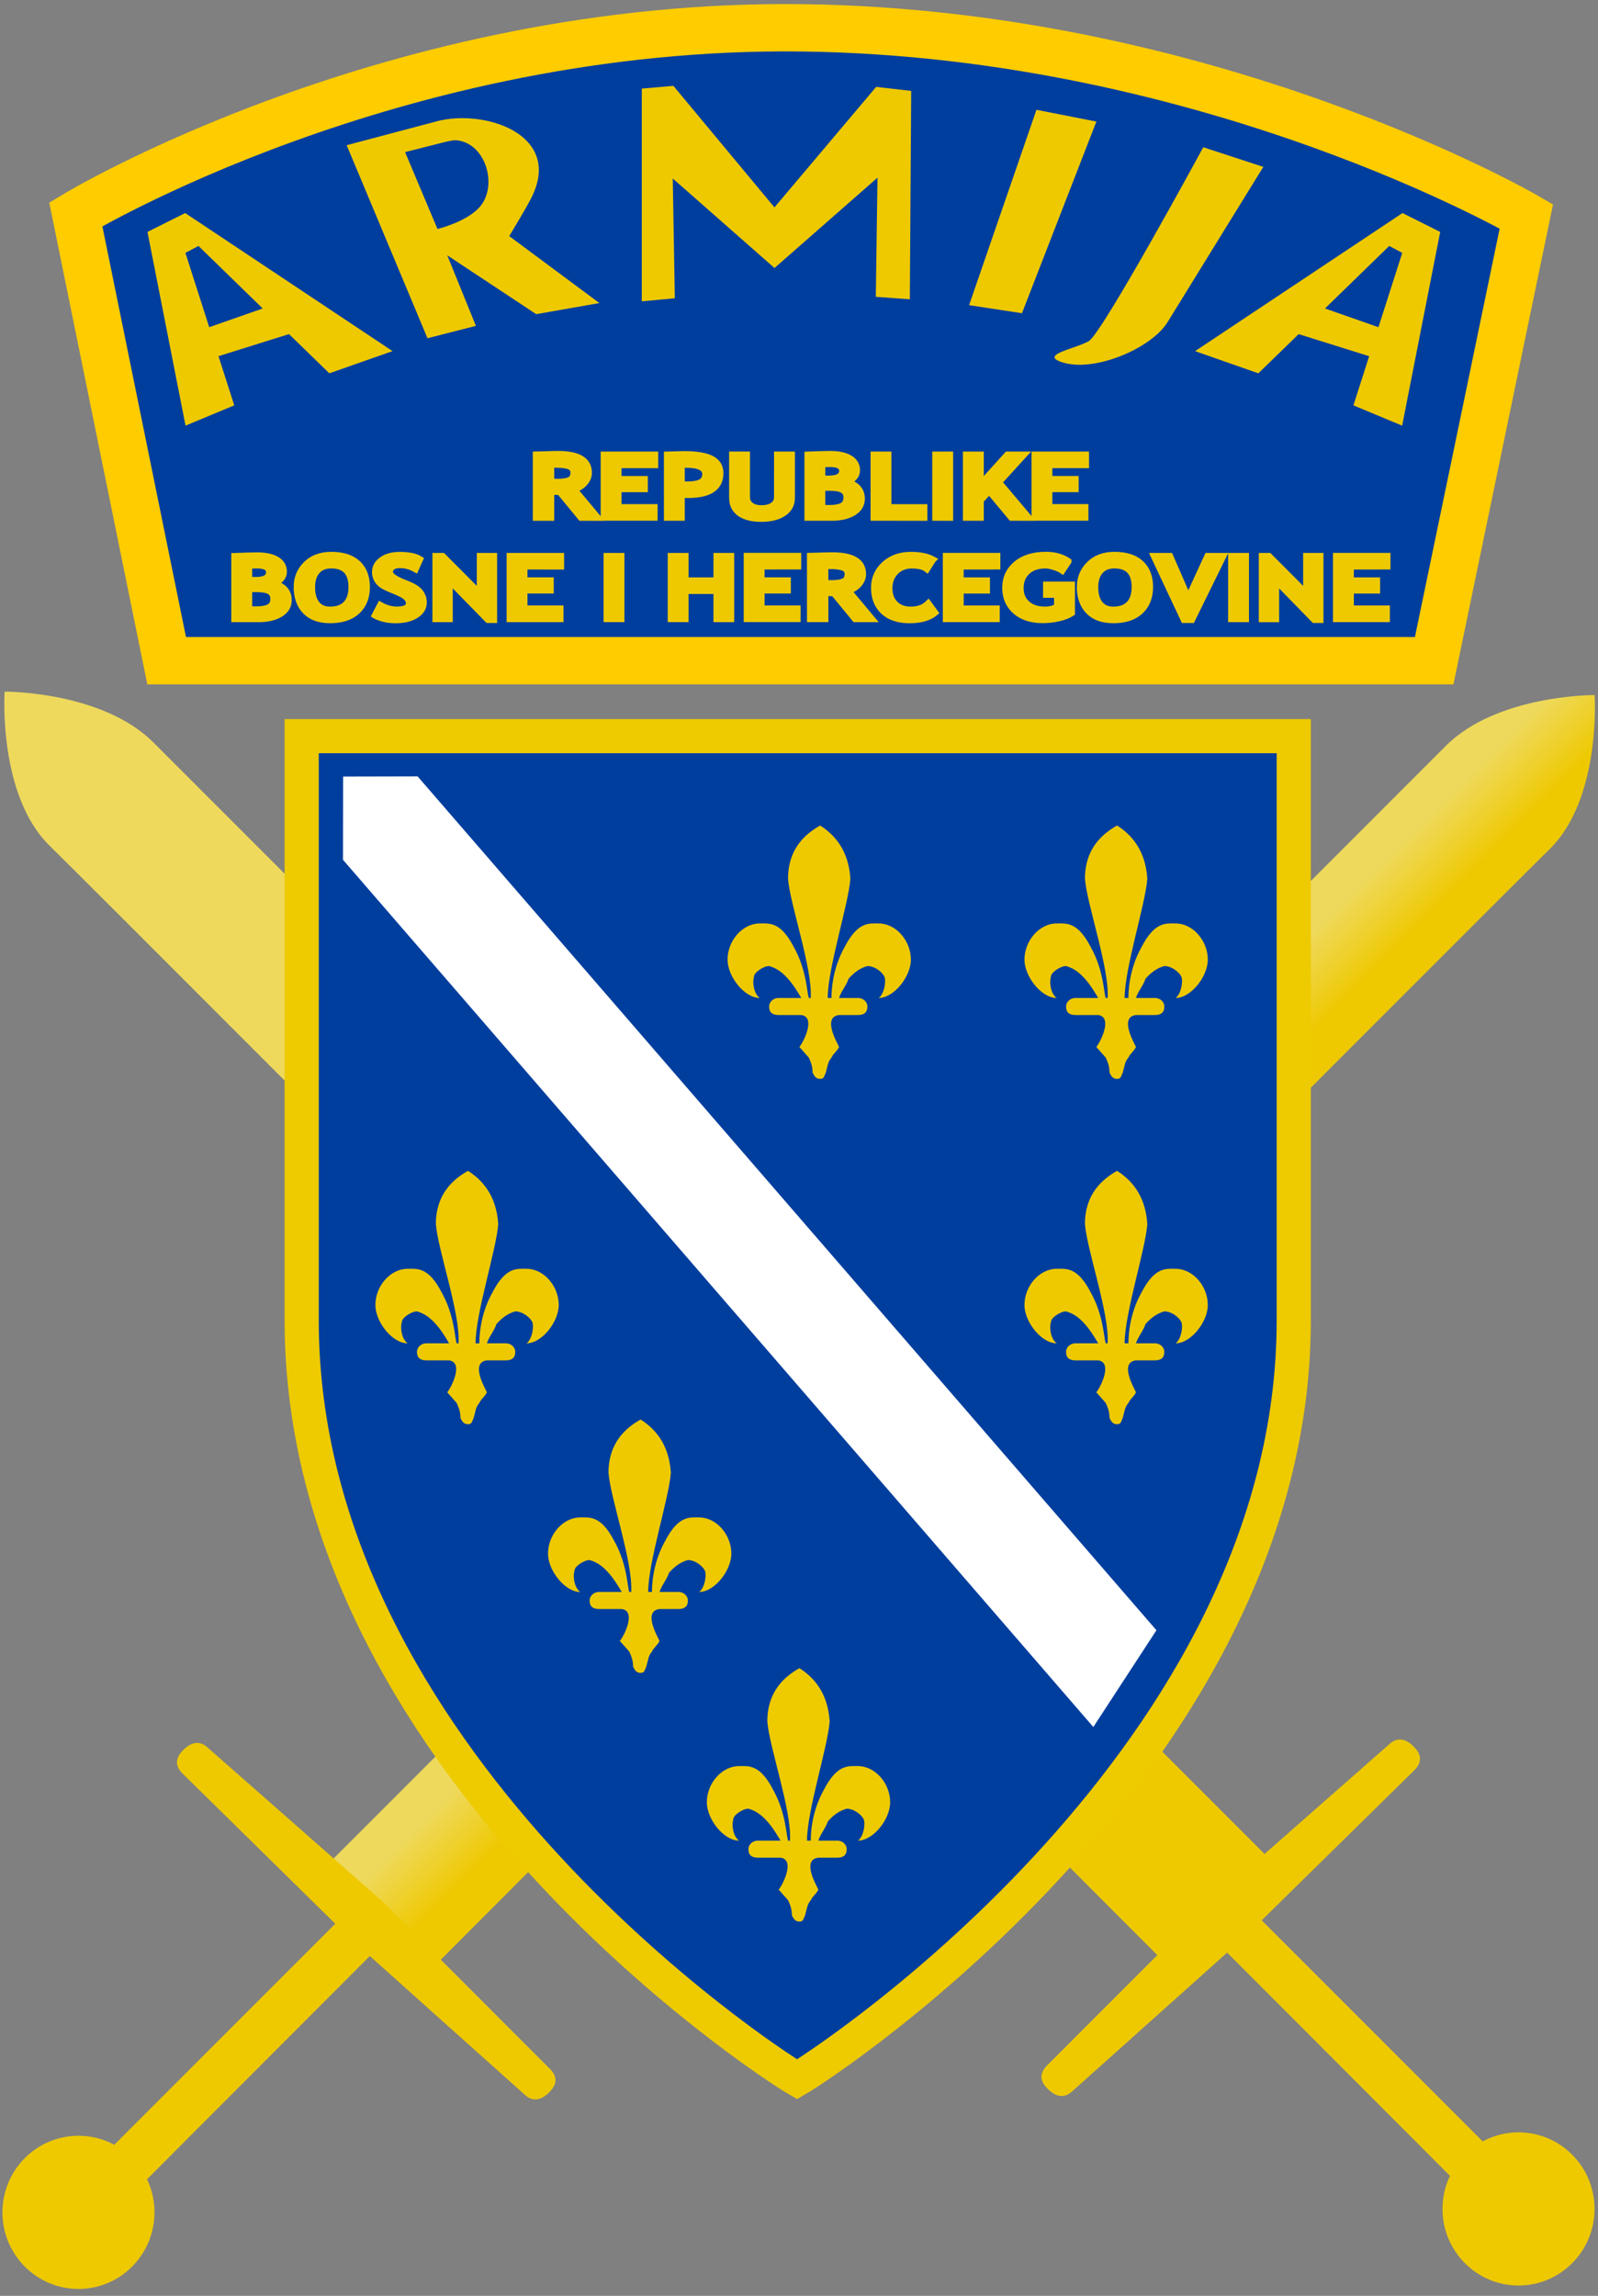 <?xml version="1.0" encoding="UTF-8" standalone="no"?>
<!-- Creator: CorelDRAW -->

<svg
   xmlns:dc="http://purl.org/dc/elements/1.1/"
   xmlns:cc="http://creativecommons.org/ns#"
   xmlns:rdf="http://www.w3.org/1999/02/22-rdf-syntax-ns#"
   xmlns:svg="http://www.w3.org/2000/svg"
   xmlns="http://www.w3.org/2000/svg"
   xmlns:xlink="http://www.w3.org/1999/xlink"
   xmlns:sodipodi="http://sodipodi.sourceforge.net/DTD/sodipodi-0.dtd"
   xmlns:inkscape="http://www.inkscape.org/namespaces/inkscape"
   xml:space="preserve"
   width="177.943"
   height="255.582"
   style="fill-rule:evenodd"
   viewBox="0 0 47.081 67.623"
   id="svg2"
   version="1.1"
   inkscape:version="0.92.3 (2405546, 2018-03-11)"
   sodipodi:docname="Logo_of_the_Army_of_the_Republic_of_Bosnia_and_Herzegovina.svg"><rect x="0" y="0" width="47.081" height="67.623" fill="#808080" stroke="none"/><sodipodi:namedview
   pagecolor="#ffffff"
   bordercolor="#666666"
   borderopacity="1"
   objecttolerance="10"
   gridtolerance="10"
   guidetolerance="10"
   inkscape:pageopacity="0"
   inkscape:pageshadow="2"
   inkscape:window-width="1920"
   inkscape:window-height="1018"
   id="namedview72"
   showgrid="false"
   inkscape:zoom="2.8284271"
   inkscape:cx="1.4981791"
   inkscape:cy="141.65884"
   inkscape:window-x="-8"
   inkscape:window-y="-8"
   inkscape:window-maximized="1"
   inkscape:current-layer="svg2"
   fit-margin-top="0"
   fit-margin-left="0"
   fit-margin-right="0"
   fit-margin-bottom="0"
   showguides="true"
   inkscape:guide-bbox="true"
   inkscape:lockguides="true" />
 <defs
   id="defs4">
  <style
   type="text/css"
   id="style6">
   
    .str1 {stroke:#EEC900;stroke-width:0.2}
    .str2 {stroke:#EECA00;stroke-width:1}
    .str0 {stroke:#FFCC00;stroke-width:1.4}
    .fil5 {fill:white}
    .fil3 {fill:#0064A5}
    .fil0 {fill:#EEC900}
    .fil4 {fill:#EEC900;fill-rule:nonzero}
    .fil1 {fill:url(#id0)}
    .fil2 {fill:url(#id1)}
   
  </style>
  <linearGradient
   id="id0"
   gradientUnits="userSpaceOnUse"
   x1="24.276"
   y1="45.697"
   x2="22.777"
   y2="44.198">
   <stop
   offset="0"
   style="stop-color:#eec900"
   id="stop9" />
   <stop
   offset="0.478"
   style="stop-color:#eed12e"
   id="stop11" />
   <stop
   offset="1"
   style="stop-color:#eed95c"
   id="stop13" />
  </linearGradient>
  <linearGradient
   id="id1"
   gradientUnits="userSpaceOnUse"
   xlink:href="#id0"
   x1="34.222"
   y1="45.697"
   x2="32.724"
   y2="44.198">
  </linearGradient>
 <clipPath
   clipPathUnits="userSpaceOnUse"
   id="clipPath3053"><rect
     style="fill:#666666"
     id="rect3055"
     width="49.138"
     height="69.872"
     x="3.955"
     y="4.975" /></clipPath><linearGradient
   inkscape:collect="always"
   xlink:href="#id0"
   id="linearGradient3023"
   gradientUnits="userSpaceOnUse"
   x1="24.276"
   y1="45.697"
   x2="22.777"
   y2="44.198" /><linearGradient
   id="id0-186"
   gradientUnits="userSpaceOnUse"
   x1="24.276"
   y1="45.697"
   x2="22.777"
   y2="44.198">
   <stop
   offset="0"
   style="stop-color:#eec900"
   id="stop3902" />
   <stop
   offset="0.478"
   style="stop-color:#eed12e"
   id="stop3904" />
   <stop
   offset="1"
   style="stop-color:#eed95c"
   id="stop3906" />
  </linearGradient>
  <linearGradient
   id="id1-190"
   gradientUnits="userSpaceOnUse"
   xlink:href="#id0-643"
   x1="34.222"
   y1="45.697"
   x2="32.724"
   y2="44.198"
   gradientTransform="matrix(3.78,0,0,3.78,-18.745,-22.074)">
  </linearGradient>
 <linearGradient
   id="id0-643"
   gradientUnits="userSpaceOnUse"
   x1="24.276"
   y1="45.697"
   x2="22.777"
   y2="44.198">
   <stop
   offset="0"
   style="stop-color:#eec900"
   id="stop3910" />
   <stop
   offset="0.478"
   style="stop-color:#eed12e"
   id="stop3912" />
   <stop
   offset="1"
   style="stop-color:#eed95c"
   id="stop3914" />
  </linearGradient>
  <style
   id="style1985"
   type="text/css" /><linearGradient
   gradientUnits="userSpaceOnUse"
   xlink:href="#id0"
   id="id1-4"
   y2="44.198"
   x2="32.724"
   y1="45.697"
   x1="34.222">
  </linearGradient></defs>
 <g
   id="Layer_x0020_1"
   clip-path="url(#clipPath3053)"
   transform="matrix(0.996,0,0,0.996,-4.753,-5.691)">
  
  
  
  
  
  <g
   id="_37240080"
   transform="matrix(0.999,0,0,0.999,-0.111,0.013)">
   <path
   id="_110212208"
   class="fil0"
   d="M 5.8,71.67 16.463,61.006 c 0.492,-0.492 1.425,-0.486 1.425,-0.486 3e-4,2e-4 0.066,0.992 -0.433,1.478 C 17.003,62.436 6.827,72.638 6.827,72.638 Z"
   inkscape:connector-curvature="0"
   style="fill:#eec900" />
   <path
   style="fill:url(#id1-190);stroke-width:3.78"
   d="M 0.242,76.758 C 0.239,76.761 -0.521,88.337 5.299,94 8.301,96.92 43.946,132.623 77.678,166.424 l -40.816,40.818 11.99,11.299 c 0,0 22.361,-22.411 40.414,-40.504 17.796,17.835 40.033,40.121 40.033,40.121 l 11.99,-11.299 -40.434,-40.438 c 33.609,-33.678 69.011,-69.137 71.996,-72.041 5.82,-5.663 5.06,-17.237 5.057,-17.24 -0.004,-0.004 -10.88,-0.067 -16.625,5.672 L 89.266,154.834 16.867,82.43 C 11.122,76.691 0.246,76.753 0.242,76.758 Z"
   transform="matrix(0.265,0,0,0.265,4.96,5.84)"
   id="_36631032"
   inkscape:connector-curvature="0" />
   <path
   id="_35395864"
   class="fil0"
   d="m 16.236,62.013 4.959,4.96 c 0.221,0.249 0.165,0.463 -0.046,0.673 -0.211,0.21 -0.46,0.302 -0.709,0.082 -0.249,-0.22 -5.19,-4.646 -5.19,-4.646 -9e-4,-9e-4 0.983,-1.072 0.986,-1.069 z"
   inkscape:connector-curvature="0"
   style="fill:#eec900" />
   <path
   id="_36566568"
   class="fil0"
   d="m 7.211,68.93 c 1.243,0 2.251,1.015 2.251,2.267 0,1.252 -1.008,2.267 -2.251,2.267 -1.243,0 -2.251,-1.015 -2.251,-2.267 0,-1.252 1.008,-2.267 2.251,-2.267 z"
   inkscape:connector-curvature="0"
   style="fill:#eec900" />
   <path
   id="_37238512"
   class="fil0"
   d="m 15.274,63.104 -5.002,-4.917 c -0.223,-0.247 -0.169,-0.462 0.04,-0.674 0.209,-0.212 0.457,-0.306 0.709,-0.088 0.251,0.218 5.229,4.601 5.229,4.601 9e-4,10e-4 -0.974,1.081 -0.977,1.077 z"
   inkscape:connector-curvature="0"
   style="fill:#eec900" />
  </g>
  <path
   class="fil3 str0"
   d="M 9.702,25.253 7.014,12.052 c 0,0 9.397,-5.674 21.503,-5.515 12.106,0.159 21.406,5.575 21.406,5.575 l -2.727,13.141 z"
   id="path34"
   inkscape:connector-curvature="0"
   style="fill:#003e9e;stroke:#ffcc00;stroke-width:1.4" />
  <path
   style="fill:#eec900;stroke-width:3.78"
   d="m 74.457,9.105 -3.525,0.303 V 33.15 l 3.686,-0.34 -0.229,-13.365 11.355,9.988 11.498,-10.082 -0.189,13.297 3.799,0.275 L 101.002,9.668 97.092,9.221 85.74,22.668 Z m 40.527,2.672 -7.518,21.801 5.902,0.9 8.307,-21.389 z m -63.693,0.939 c -1.128,-0.035 -2.236,0.078 -3.217,0.338 l -10.086,2.674 9.021,21.543 5.404,-1.383 -3.195,-7.871 9.928,6.566 7.053,-1.24 -10.064,-7.471 c 0,0 1.938,-3.187 2.521,-4.373 2.807,-5.71 -2.477,-8.632 -7.365,-8.783 z m -1.07,2.457 c 3.353,0.305 4.707,5.202 2.553,7.521 -1.521,1.638 -4.652,2.381 -4.652,2.381 l -3.613,-8.578 4.471,-1.131 c 0,0 0.904,-0.224 1.242,-0.193 z m 83.385,0.783 c 0,0 -11.281,20.792 -12.787,21.641 -1.506,0.848 -5.312,1.477 -3.182,2.281 3.597,1.358 10.164,-1.453 11.977,-4.393 L 140.309,18.145 Z M 19.961,23.299 15.752,25.406 20,47.023 l 5.439,-2.264 -1.758,-5.486 7.871,-2.465 4.498,4.375 7.062,-2.475 z m 135.885,0 -23.152,15.41 7.062,2.475 4.498,-4.375 7.869,2.465 -1.756,5.486 5.439,2.264 4.248,-21.617 z m -134.4,3.674 7.168,6.975 -5.969,2.09 -2.658,-8.297 z m 132.916,0 1.457,0.768 -2.658,8.297 -5.967,-2.09 z"
   transform="matrix(0.265,0,0,0.265,4.96,5.84)"
   id="path36"
   inkscape:connector-curvature="0" />
  
  <path
   class="fil4 str1"
   d="m 21.958,21.015 -0.627,-0.762 c -0.063,-8e-4 -0.151,-0.004 -0.265,-0.009 v 0.771 H 20.633 V 19.168 c 0.024,0 0.114,-0.003 0.272,-0.009 0.157,-0.006 0.284,-0.009 0.38,-0.009 0.597,0 0.896,0.181 0.896,0.545 0,0.109 -0.042,0.209 -0.124,0.299 -0.082,0.09 -0.186,0.153 -0.311,0.19 l 0.695,0.832 z m -0.892,-1.562 v 0.513 c 0.077,0.005 0.136,0.008 0.177,0.008 0.174,0 0.302,-0.019 0.382,-0.058 0.081,-0.039 0.122,-0.114 0.122,-0.226 0,-0.091 -0.043,-0.154 -0.13,-0.19 -0.087,-0.036 -0.223,-0.054 -0.409,-0.054 -0.045,0 -0.092,0.002 -0.141,0.007 z m 1.992,0.006 v 0.432 h 0.777 v 0.278 h -0.777 v 0.553 h 1.066 v 0.291 H 22.641 V 19.168 h 1.501 v 0.291 z m 1.87,0.876 v 0.679 h -0.417 v -1.846 c 0.278,-0.009 0.441,-0.014 0.488,-0.014 0.371,0 0.643,0.045 0.815,0.134 0.172,0.089 0.258,0.229 0.258,0.419 0,0.423 -0.318,0.635 -0.953,0.635 -0.047,0 -0.11,-0.003 -0.19,-0.009 z m 0,-0.883 v 0.591 c 0.071,0.006 0.127,0.009 0.167,0.009 0.191,0 0.329,-0.025 0.418,-0.075 0.088,-0.05 0.132,-0.131 0.132,-0.244 0,-0.191 -0.197,-0.287 -0.589,-0.287 -0.044,0 -0.087,0.002 -0.127,0.006 z m 1.512,-0.285 h 0.417 v 1.252 c 0,0.099 0.038,0.18 0.116,0.242 0.077,0.062 0.183,0.093 0.318,0.093 0.151,0 0.268,-0.03 0.352,-0.091 0.084,-0.061 0.126,-0.144 0.126,-0.25 V 19.168 h 0.417 v 1.271 c 0,0.19 -0.081,0.339 -0.243,0.446 -0.162,0.108 -0.379,0.162 -0.649,0.162 -0.273,0 -0.483,-0.053 -0.632,-0.158 -0.148,-0.105 -0.222,-0.256 -0.222,-0.451 z m 2.947,1.847 h -0.719 v -1.846 c 0.317,-0.012 0.539,-0.018 0.666,-0.018 0.244,0 0.435,0.041 0.572,0.123 0.138,0.082 0.206,0.199 0.206,0.351 0,0.146 -0.099,0.262 -0.295,0.347 0.292,0.08 0.438,0.245 0.438,0.494 0,0.168 -0.081,0.301 -0.242,0.4 -0.162,0.099 -0.37,0.148 -0.626,0.148 z m -0.302,-1.583 v 0.443 c 0.064,0.003 0.132,0.005 0.202,0.005 0.272,0 0.407,-0.08 0.407,-0.241 0,-0.142 -0.123,-0.213 -0.37,-0.213 -0.065,0 -0.145,0.002 -0.239,0.006 z m 0,0.698 V 20.74 c 0.084,0.006 0.153,0.009 0.205,0.009 0.186,0 0.322,-0.025 0.406,-0.074 0.084,-0.05 0.126,-0.132 0.126,-0.247 0,-0.105 -0.039,-0.182 -0.117,-0.229 -0.078,-0.048 -0.215,-0.072 -0.409,-0.072 -0.041,0 -0.111,8e-4 -0.21,0.004 z m 1.539,0.885 V 19.168 h 0.417 v 1.556 h 1.063 v 0.291 z m 1.825,0 V 19.168 h 0.418 v 1.847 z m 2.241,0 -0.655,-0.787 -0.262,0.281 v 0.506 H 33.356 V 19.168 h 0.417 v 0.884 l 0.799,-0.884 h 0.475 l -0.736,0.807 0.878,1.04 z m 1.112,-1.556 v 0.432 h 0.777 v 0.278 h -0.777 v 0.553 h 1.066 v 0.291 H 35.385 V 19.168 h 1.501 v 0.291 z M 12.434,24.013 h -0.72 v -1.846 c 0.317,-0.012 0.539,-0.018 0.666,-0.018 0.244,0 0.435,0.041 0.573,0.123 0.138,0.082 0.206,0.199 0.206,0.351 0,0.146 -0.099,0.262 -0.295,0.347 0.292,0.08 0.438,0.245 0.438,0.494 0,0.168 -0.081,0.301 -0.242,0.4 -0.162,0.099 -0.37,0.148 -0.626,0.148 z m -0.302,-1.584 v 0.443 c 0.064,0.003 0.132,0.005 0.202,0.005 0.272,0 0.408,-0.08 0.408,-0.24 0,-0.142 -0.123,-0.213 -0.37,-0.213 -0.065,0 -0.145,0.002 -0.239,0.006 z m 0,0.698 v 0.61 c 0.084,0.006 0.153,0.009 0.205,0.009 0.186,0 0.322,-0.025 0.406,-0.074 0.084,-0.05 0.126,-0.132 0.126,-0.247 0,-0.105 -0.039,-0.182 -0.117,-0.229 -0.078,-0.048 -0.215,-0.072 -0.409,-0.072 -0.041,0 -0.111,8e-4 -0.21,0.003 z m 1.427,-0.054 c 0,-0.263 0.092,-0.485 0.276,-0.667 0.184,-0.182 0.429,-0.273 0.736,-0.273 0.338,0 0.597,0.082 0.775,0.247 0.179,0.165 0.268,0.396 0.268,0.693 0,0.298 -0.093,0.534 -0.28,0.709 -0.187,0.175 -0.452,0.262 -0.795,0.262 -0.316,0 -0.558,-0.086 -0.726,-0.26 -0.169,-0.173 -0.253,-0.41 -0.253,-0.711 z m 0.433,0 c 0,0.216 0.046,0.383 0.14,0.502 0.093,0.119 0.229,0.178 0.406,0.178 0.209,0 0.368,-0.058 0.478,-0.174 0.11,-0.116 0.164,-0.284 0.164,-0.506 0,-0.432 -0.203,-0.649 -0.61,-0.649 -0.186,0 -0.329,0.059 -0.428,0.176 -0.1,0.117 -0.149,0.275 -0.149,0.473 z m 1.878,0.837 0.155,-0.294 c 0.164,0.091 0.327,0.136 0.486,0.136 0.245,0 0.368,-0.067 0.368,-0.201 0,-0.063 -0.029,-0.123 -0.086,-0.18 -0.058,-0.057 -0.177,-0.121 -0.357,-0.192 -0.18,-0.071 -0.302,-0.13 -0.364,-0.175 -0.062,-0.046 -0.111,-0.1 -0.145,-0.164 -0.033,-0.063 -0.051,-0.133 -0.051,-0.209 0,-0.143 0.067,-0.261 0.2,-0.355 0.133,-0.094 0.304,-0.141 0.513,-0.141 0.272,0 0.471,0.04 0.599,0.12 l -0.127,0.282 c -0.146,-0.082 -0.301,-0.123 -0.463,-0.123 -0.097,0 -0.171,0.02 -0.224,0.06 -0.053,0.04 -0.079,0.092 -0.079,0.156 0,0.106 0.149,0.216 0.448,0.33 0.157,0.06 0.271,0.116 0.34,0.167 0.07,0.051 0.123,0.11 0.159,0.178 0.037,0.068 0.055,0.143 0.055,0.226 0,0.15 -0.075,0.273 -0.226,0.369 -0.15,0.097 -0.352,0.145 -0.604,0.145 -0.219,0 -0.417,-0.044 -0.594,-0.133 z m 3.336,0.127 -1.141,-1.169 v 1.145 H 17.664 V 22.166 h 0.201 l 1.111,1.115 V 22.166 h 0.401 v 1.872 z m 1.069,-1.581 v 0.432 h 0.777 v 0.278 h -0.777 v 0.553 h 1.066 V 24.013 H 19.858 v -1.847 h 1.501 v 0.291 z m 2.451,1.556 v -1.847 h 0.417 v 1.847 z m 3.251,0 v -0.832 h -0.936 v 0.832 h -0.417 v -1.847 h 0.417 v 0.724 h 0.936 V 22.166 h 0.413 v 1.847 z m 1.312,-1.556 v 0.432 h 0.777 v 0.278 h -0.777 v 0.553 h 1.066 v 0.291 h -1.483 v -1.847 h 1.501 v 0.291 z m 2.779,1.556 -0.627,-0.763 c -0.063,-8e-4 -0.151,-0.004 -0.265,-0.009 v 0.772 h -0.433 v -1.847 c 0.024,0 0.114,-0.003 0.272,-0.009 0.157,-0.006 0.284,-0.009 0.38,-0.009 0.597,0 0.896,0.182 0.896,0.545 0,0.109 -0.042,0.209 -0.124,0.299 -0.082,0.09 -0.186,0.153 -0.311,0.19 l 0.695,0.832 z m -0.893,-1.562 v 0.513 c 0.077,0.005 0.136,0.008 0.177,0.008 0.174,0 0.302,-0.019 0.383,-0.058 0.081,-0.039 0.122,-0.114 0.122,-0.226 0,-0.091 -0.043,-0.154 -0.13,-0.19 -0.087,-0.036 -0.223,-0.054 -0.409,-0.054 -0.045,0 -0.092,0.002 -0.141,0.007 z m 3.187,-0.186 -0.172,0.271 c -0.093,-0.073 -0.243,-0.109 -0.449,-0.109 -0.196,0 -0.356,0.064 -0.482,0.193 -0.125,0.129 -0.188,0.292 -0.188,0.49 0,0.198 0.058,0.355 0.174,0.47 0.116,0.116 0.271,0.174 0.465,0.174 0.222,0 0.395,-0.062 0.521,-0.186 l 0.194,0.265 c -0.17,0.142 -0.42,0.213 -0.748,0.213 -0.329,0 -0.584,-0.085 -0.766,-0.255 -0.182,-0.17 -0.273,-0.401 -0.273,-0.695 0,-0.273 0.101,-0.501 0.303,-0.685 0.202,-0.184 0.46,-0.276 0.774,-0.276 0.27,0 0.485,0.043 0.647,0.13 z m 0.817,0.193 v 0.432 h 0.777 v 0.278 h -0.777 v 0.553 h 1.066 v 0.291 h -1.483 v -1.847 h 1.501 v 0.291 z m 3.189,-0.141 -0.175,0.263 c -0.049,-0.034 -0.125,-0.069 -0.228,-0.103 -0.102,-0.034 -0.191,-0.051 -0.265,-0.051 -0.231,0 -0.414,0.061 -0.547,0.185 -0.134,0.123 -0.201,0.288 -0.201,0.495 0,0.197 0.066,0.354 0.197,0.471 0.132,0.118 0.309,0.176 0.535,0.176 0.149,0 0.271,-0.032 0.368,-0.096 v -0.363 h -0.325 v -0.28 h 0.743 v 0.827 c -0.1,0.064 -0.228,0.114 -0.385,0.149 -0.157,0.036 -0.313,0.053 -0.468,0.053 -0.337,0 -0.604,-0.086 -0.802,-0.26 -0.197,-0.173 -0.296,-0.403 -0.296,-0.688 0,-0.285 0.108,-0.516 0.323,-0.695 0.215,-0.178 0.505,-0.267 0.868,-0.267 0.258,0 0.477,0.06 0.658,0.182 z m 0.358,0.757 c 0,-0.263 0.092,-0.485 0.276,-0.667 0.183,-0.182 0.429,-0.273 0.736,-0.273 0.338,0 0.597,0.082 0.775,0.247 0.179,0.165 0.268,0.396 0.268,0.693 0,0.298 -0.093,0.534 -0.28,0.709 -0.187,0.175 -0.452,0.262 -0.795,0.262 -0.316,0 -0.558,-0.086 -0.726,-0.26 -0.169,-0.173 -0.253,-0.41 -0.253,-0.711 z m 0.433,0 c 0,0.216 0.046,0.383 0.14,0.502 0.093,0.119 0.228,0.178 0.406,0.178 0.209,0 0.368,-0.058 0.478,-0.174 0.11,-0.116 0.164,-0.284 0.164,-0.506 0,-0.432 -0.203,-0.649 -0.61,-0.649 -0.186,0 -0.329,0.059 -0.428,0.176 -0.1,0.117 -0.15,0.275 -0.15,0.473 z m 2.867,0.965 H 39.797 L 38.918,22.166 h 0.459 l 0.544,1.248 0.575,-1.248 h 0.449 z m 1.175,-0.025 v -1.847 h 0.417 v 1.847 z m 2.45,0.025 -1.141,-1.169 v 1.145 H 42.108 V 22.166 h 0.201 l 1.111,1.115 V 22.166 h 0.401 v 1.872 z m 1.069,-1.581 v 0.432 h 0.777 v 0.278 h -0.777 v 0.553 h 1.066 v 0.291 h -1.483 v -1.847 h 1.501 v 0.291 z"
   id="path40"
   inkscape:connector-curvature="0"
   style="fill:#eec900;fill-rule:nonzero;stroke:#eec900;stroke-width:0.2" />
  
  
  
  
  
  
  
  
  
  
  
  
  
  
  
 <g
   transform="matrix(-0.999,0,0,0.999,56.895,-0.088)"
   style="fill-rule:evenodd"
   id="_37240080-6"><path
     id="_110212208-3"
     class="fil0"
     d="M 5.8,71.67 16.463,61.006 c 0.492,-0.492 1.425,-0.486 1.425,-0.486 3e-4,2e-4 0.066,0.992 -0.433,1.478 C 17.003,62.436 6.827,72.638 6.827,72.638 Z"
     inkscape:connector-curvature="0"
     style="fill:#eec900" /><path
     id="_35395864-3"
     class="fil0"
     d="m 16.236,62.013 4.959,4.96 c 0.221,0.249 0.165,0.463 -0.046,0.673 -0.211,0.21 -0.46,0.302 -0.709,0.082 -0.249,-0.22 -5.19,-4.646 -5.19,-4.646 -9e-4,-9e-4 0.983,-1.072 0.986,-1.069 z"
     inkscape:connector-curvature="0"
     style="fill:#eec900" /><path
     id="_36566568-9"
     class="fil0"
     d="m 7.211,68.93 c 1.243,0 2.251,1.015 2.251,2.267 0,1.252 -1.008,2.267 -2.251,2.267 -1.243,0 -2.251,-1.015 -2.251,-2.267 0,-1.252 1.008,-2.267 2.251,-2.267 z"
     inkscape:connector-curvature="0"
     style="fill:#eec900" /><path
     id="_37238512-3"
     class="fil0"
     d="m 15.274,63.104 -5.002,-4.917 c -0.223,-0.247 -0.169,-0.462 0.04,-0.674 0.209,-0.212 0.457,-0.306 0.709,-0.088 0.251,0.218 5.229,4.601 5.229,4.601 9e-4,10e-4 -0.974,1.081 -0.977,1.077 z"
     inkscape:connector-curvature="0"
     style="fill:#eec900" /></g><g
   id="Layer_x0020_1-6"
   transform="matrix(0.097,0,0,0.097,12.014,25.419)">
  
  
  
  
  
  
  
  
  
  
  
  
  
  
  
  
  
  
  
  
  
  
  <g
   id="g2054"
   transform="matrix(1.194,0,0,1.194,-3.879,-16.499)"><path
     sodipodi:nodetypes="ccccsc"
     inkscape:connector-curvature="0"
     id="path2029"
     style="fill:#003e9e;fill-opacity:1;stroke:#eeca00;stroke-width:8.725;stroke-linecap:butt;stroke-linejoin:miter;stroke-miterlimit:4;stroke-dasharray:none;stroke-opacity:1;paint-order:fill markers stroke"
     d="M 17.773,31.646 H 271.154 l -8.8e-4,149.191 c 0,110.971 -118.722,189.064 -126.854,193.774 C 136.167,369.902 17.773,292.521 17.773,180.838 Z" /><path
     sodipodi:nodetypes="cccccc"
     inkscape:connector-curvature="0"
     id="path2031"
     style="fill:#ffffff;stroke-width:8.726"
     d="m 28.35,41.961 -0.029,21.255 191.642,221.434 c 16.117,-24.708 0,0 16.117,-24.708 L 47.382,41.919 Z" /><path
     inkscape:connector-curvature="0"
     id="path2033"
     style="fill:#eec900;stroke-width:8.726"
     d="m 226.031,54.459 c -3.862,2.175 -8.206,5.98 -8.206,13.592 0.483,6.524 6.275,22.835 5.793,30.447 h -0.483 c -0.483,-1.087 -0.483,-7.068 -3.862,-13.049 -3.379,-6.524 -6.275,-5.98 -8.689,-5.98 -4.345,0 -8.207,4.349 -8.207,9.243 0,4.349 4.345,9.787 8.207,9.787 -1.449,-1.087 -1.931,-3.806 -1.449,-5.437 0,-1.087 2.414,-2.718 3.862,-2.718 1.93,0.544 3.379,1.631 4.827,3.262 1.448,1.631 2.414,3.262 3.379,4.894 h -1.449 -4.344 c -1.449,0 -2.414,1.087 -2.414,2.175 0,1.631 0.965,2.175 2.414,2.175 h 5.793 c 3.862,0.544 0.483,7.068 -0.483,8.156 0.965,1.087 1.448,1.631 2.414,2.718 0.483,1.087 0.965,2.175 0.965,3.806 0,0 0,0 0,0 0,0 0,0 0,0 0.483,1.087 0.966,1.632 1.931,1.632 0.965,0 0.965,-0.545 1.449,-1.632 0,0 0,0 0,0 0,0 0,0 0,0 0.483,-1.631 0.483,-2.718 1.448,-3.806 0.483,-1.087 1.449,-1.631 1.931,-2.718 -0.483,-1.087 -4.345,-7.612 0,-8.156 h 4.827 c 1.449,0 2.414,-0.544 2.414,-2.175 0,-1.087 -0.965,-2.175 -2.414,-2.175 h -3.379 -1.449 c 0.483,-1.632 1.931,-3.263 2.414,-4.894 1.449,-1.631 2.896,-2.718 4.827,-3.262 1.931,0 3.862,1.631 4.345,2.718 0.483,1.087 0,4.35 -1.449,5.437 3.862,0 8.207,-5.437 8.207,-9.787 0,-4.894 -3.862,-9.243 -8.207,-9.243 -2.414,0 -5.31,-0.544 -8.689,5.98 -3.38,5.981 -3.38,11.962 -3.38,13.049 h -0.965 c 0,-7.612 5.31,-23.923 5.793,-30.447 -0.483,-7.612 -4.345,-11.417 -7.724,-13.592 z" /><path
     inkscape:connector-curvature="0"
     id="path2035"
     style="fill:#eec900;stroke-width:8.726"
     d="m 150.197,54.459 c -3.862,2.175 -8.207,5.98 -8.207,13.592 0.483,6.524 6.276,22.835 5.793,30.447 h -0.483 c -0.483,-1.087 -0.483,-7.068 -3.862,-13.049 -3.379,-6.524 -6.276,-5.98 -8.69,-5.98 -4.344,0 -8.206,4.349 -8.206,9.243 0,4.349 4.345,9.787 8.206,9.787 -1.448,-1.087 -1.93,-3.806 -1.448,-5.437 0,-1.087 2.414,-2.718 3.861,-2.718 1.931,0.544 3.38,1.631 4.827,3.262 1.449,1.631 2.414,3.262 3.38,4.894 h -1.449 -4.345 c -1.448,0 -2.414,1.087 -2.414,2.175 0,1.631 0.966,2.175 2.414,2.175 h 5.793 c 3.861,0.544 0.483,7.068 -0.483,8.156 0.965,1.087 1.448,1.631 2.414,2.718 0.483,1.087 0.965,2.175 0.965,3.806 0,0 0,0 0,0 0,0 0,0 0,0 0.483,1.087 0.965,1.632 1.931,1.632 0.965,0 0.965,-0.545 1.448,-1.632 0,0 0,0 0,0 0,0 0,0 0,0 0.483,-1.631 0.483,-2.718 1.449,-3.806 0.483,-1.087 1.449,-1.631 1.931,-2.718 -0.483,-1.087 -4.345,-7.612 0,-8.156 h 4.827 c 1.449,0 2.414,-0.544 2.414,-2.175 0,-1.087 -0.965,-2.175 -2.414,-2.175 h -3.38 -1.448 c 0.483,-1.632 1.931,-3.263 2.414,-4.894 1.449,-1.631 2.896,-2.718 4.827,-3.262 1.931,0 3.862,1.631 4.345,2.718 0.483,1.087 0,4.35 -1.449,5.437 3.862,0 8.207,-5.437 8.207,-9.787 0,-4.894 -3.862,-9.243 -8.207,-9.243 -2.414,0 -5.31,-0.544 -8.69,5.98 -3.379,5.981 -3.379,11.962 -3.379,13.049 h -0.965 c 0,-7.612 5.31,-23.923 5.793,-30.447 -0.483,-7.612 -4.345,-11.417 -7.724,-13.592 z" /><path
     inkscape:connector-curvature="0"
     id="path2037"
     style="fill:#eec900;stroke-width:8.726"
     d="m 226.031,142.639 c -3.862,2.175 -8.206,5.98 -8.206,13.592 0.483,6.525 6.275,22.835 5.793,30.447 h -0.483 c -0.483,-1.087 -0.483,-7.068 -3.862,-13.048 -3.379,-6.525 -6.275,-5.981 -8.689,-5.981 -4.345,0 -8.207,4.349 -8.207,9.243 0,4.349 4.345,9.787 8.207,9.787 -1.449,-1.087 -1.931,-3.806 -1.449,-5.437 0,-1.087 2.414,-2.718 3.862,-2.718 1.93,0.544 3.379,1.631 4.827,3.262 1.448,1.631 2.414,3.263 3.379,4.894 h -1.449 -4.344 c -1.449,0 -2.414,1.087 -2.414,2.175 0,1.631 0.965,2.175 2.414,2.175 h 5.793 c 3.862,0.544 0.483,7.068 -0.483,8.156 0.965,1.087 1.448,1.631 2.414,2.718 0.483,1.087 0.965,2.175 0.965,3.806 0,0 0,0 0,0 0,0 0,0 0,0 0.483,1.087 0.966,1.631 1.931,1.631 0.965,0 0.965,-0.544 1.449,-1.631 0,0 0,0 0,0 0,0 0,0 0,0 0.483,-1.632 0.483,-2.719 1.448,-3.806 0.483,-1.087 1.449,-1.631 1.931,-2.718 -0.483,-1.087 -4.345,-7.612 0,-8.156 h 4.827 c 1.449,0 2.414,-0.544 2.414,-2.175 0,-1.087 -0.965,-2.175 -2.414,-2.175 h -3.379 -1.449 c 0.483,-1.631 1.931,-3.263 2.414,-4.894 1.449,-1.631 2.896,-2.718 4.827,-3.262 1.931,0 3.862,1.631 4.345,2.718 0.483,1.087 0,4.35 -1.449,5.437 3.862,0 8.207,-5.437 8.207,-9.787 0,-4.894 -3.862,-9.243 -8.207,-9.243 -2.414,0 -5.31,-0.544 -8.689,5.981 -3.38,5.98 -3.38,11.961 -3.38,13.048 h -0.965 c 0,-7.612 5.31,-23.922 5.793,-30.447 -0.483,-7.612 -4.345,-11.417 -7.724,-13.592 z" /><path
     inkscape:connector-curvature="0"
     id="path2039"
     style="fill:#eec900;stroke-width:8.726"
     d="m 60.253,142.639 c -3.862,2.175 -8.207,5.98 -8.207,13.592 0.483,6.525 6.276,22.835 5.793,30.447 h -0.483 c -0.483,-1.087 -0.483,-7.068 -3.861,-13.048 -3.38,-6.525 -6.276,-5.981 -8.69,-5.981 -4.345,0 -8.206,4.349 -8.206,9.243 0,4.349 4.345,9.787 8.206,9.787 -1.448,-1.087 -1.931,-3.806 -1.448,-5.437 0,-1.087 2.414,-2.718 3.861,-2.718 1.931,0.544 3.38,1.631 4.827,3.262 1.449,1.631 2.414,3.263 3.38,4.894 h -1.449 -4.345 c -1.448,0 -2.414,1.087 -2.414,2.175 0,1.631 0.966,2.175 2.414,2.175 h 5.793 c 3.861,0.544 0.483,7.068 -0.483,8.156 0.966,1.087 1.449,1.631 2.414,2.718 0.483,1.087 0.966,2.175 0.966,3.806 0,0 0,0 0,0 0,0 0,0 0,0 0.483,1.087 0.965,1.631 1.931,1.631 0.965,0 0.965,-0.544 1.448,-1.631 0,0 0,0 0,0 0,0 0,0 0,0 0.483,-1.632 0.483,-2.719 1.449,-3.806 0.483,-1.087 1.448,-1.631 1.931,-2.718 -0.483,-1.087 -4.345,-7.612 0,-8.156 h 4.827 c 1.448,0 2.414,-0.544 2.414,-2.175 0,-1.087 -0.966,-2.175 -2.414,-2.175 h -3.38 -1.448 c 0.483,-1.631 1.931,-3.263 2.414,-4.894 1.448,-1.631 2.896,-2.718 4.827,-3.262 1.931,0 3.861,1.631 4.345,2.718 0.483,1.087 0,4.35 -1.449,5.437 3.862,0 8.206,-5.437 8.206,-9.787 0,-4.894 -3.861,-9.243 -8.206,-9.243 -2.414,0 -5.31,-0.544 -8.69,5.981 -3.379,5.98 -3.379,11.961 -3.379,13.048 h -0.966 c 0,-7.612 5.311,-23.922 5.793,-30.447 -0.483,-7.612 -4.345,-11.417 -7.724,-13.592 z" /><path
     inkscape:connector-curvature="0"
     id="path2041"
     style="fill:#eec900;stroke-width:8.726"
     d="m 104.343,206.129 c -3.861,2.175 -8.206,5.98 -8.206,13.592 0.483,6.524 6.275,22.835 5.793,30.447 h -0.483 c -0.483,-1.087 -0.483,-7.068 -3.862,-13.049 -3.379,-6.524 -6.275,-5.98 -8.689,-5.98 -4.345,0 -8.207,4.349 -8.207,9.243 0,4.349 4.345,9.787 8.207,9.787 -1.449,-1.087 -1.931,-3.806 -1.449,-5.437 0,-1.087 2.414,-2.718 3.862,-2.718 1.931,0.544 3.379,1.631 4.827,3.262 1.448,1.631 2.414,3.262 3.379,4.894 h -1.448 -4.345 c -1.449,0 -2.414,1.087 -2.414,2.175 0,1.631 0.965,2.175 2.414,2.175 h 5.792 c 3.862,0.544 0.483,7.068 -0.483,8.156 0.965,1.087 1.449,1.631 2.414,2.718 0.483,1.087 0.965,2.175 0.965,3.806 0,0 0,0 0,0 0,0 0,0 0,0 0.483,1.088 0.966,1.632 1.931,1.632 0.966,0 0.966,-0.544 1.449,-1.632 0,0 0,0 0,0 0,0 0,0 0,0 0.483,-1.631 0.483,-2.718 1.448,-3.806 0.483,-1.087 1.449,-1.631 1.931,-2.718 -0.483,-1.087 -4.345,-7.612 0,-8.156 h 4.827 c 1.449,0 2.414,-0.544 2.414,-2.175 0,-1.087 -0.965,-2.175 -2.414,-2.175 h -3.379 -1.449 c 0.483,-1.632 1.931,-3.263 2.414,-4.894 1.449,-1.631 2.896,-2.718 4.827,-3.262 1.931,0 3.862,1.631 4.345,2.718 0.483,1.087 0,4.35 -1.449,5.437 3.862,0 8.207,-5.437 8.207,-9.787 0,-4.894 -3.862,-9.243 -8.207,-9.243 -2.414,0 -5.31,-0.544 -8.689,5.98 -3.38,5.981 -3.38,11.962 -3.38,13.049 h -0.965 c 0,-7.612 5.31,-23.923 5.793,-30.447 -0.483,-7.612 -4.344,-11.417 -7.724,-13.592 z" /><path
     inkscape:connector-curvature="0"
     id="path2043"
     style="fill:#eeca00;fill-opacity:1;stroke-width:8.726"
     d="m 144.906,269.618 c -3.862,2.175 -8.207,5.981 -8.207,13.593 0.483,6.524 6.276,22.835 5.793,30.446 h -0.483 c -0.483,-1.087 -0.483,-7.067 -3.862,-13.048 -3.379,-6.524 -6.276,-5.98 -8.69,-5.98 -4.344,0 -8.206,4.349 -8.206,9.243 0,4.349 4.345,9.786 8.206,9.786 -1.448,-1.087 -1.93,-3.806 -1.448,-5.436 0,-1.087 2.414,-2.718 3.861,-2.718 1.931,0.544 3.38,1.631 4.827,3.262 1.449,1.631 2.414,3.262 3.38,4.893 h -1.449 -4.345 c -1.448,0 -2.414,1.088 -2.414,2.175 0,1.631 0.966,2.175 2.414,2.175 h 5.793 c 3.861,0.544 0.483,7.068 -0.483,8.156 0.965,1.087 1.448,1.631 2.414,2.718 0.483,1.087 0.965,2.175 0.965,3.806 0,0 0,0 0,0 0,0 0,0 0,0 0.483,1.087 0.965,1.631 1.931,1.631 0.965,0 0.965,-0.544 1.448,-1.631 0,0 0,0 0,0 0,0 0,0 0,0 0.483,-1.631 0.483,-2.718 1.449,-3.806 0.483,-1.087 1.449,-1.631 1.931,-2.718 -0.483,-1.087 -4.345,-7.612 0,-8.156 h 4.827 c 1.448,0 2.414,-0.544 2.414,-2.175 0,-1.087 -0.966,-2.175 -2.414,-2.175 h -3.38 -1.448 c 0.483,-1.631 1.931,-3.262 2.414,-4.893 1.448,-1.631 2.896,-2.718 4.827,-3.262 1.931,0 3.861,1.631 4.345,2.718 0.483,1.087 0,4.349 -1.449,5.436 3.862,0 8.206,-5.436 8.206,-9.786 0,-4.894 -3.861,-9.243 -8.206,-9.243 -2.414,0 -5.31,-0.544 -8.69,5.98 -3.379,5.981 -3.379,11.961 -3.379,13.048 h -0.965 c 0,-7.611 5.31,-23.922 5.792,-30.446 -0.483,-7.612 -4.345,-11.417 -7.724,-13.593 z" /></g>
  
  
  
 </g></g>
<path
   style="fill:none;stroke-width:0.281"
   d="M 22.87,60.335 C 20.855,59.131 17.735,56.348 15.817,54.045 13.176,50.874 11.146,47.152 10.341,44.007 9.708,41.533 9.725,41.831 9.667,31.95 L 9.613,22.677 H 23.523 37.433 l -0.043,9.512 c -0.042,9.196 -0.052,9.547 -0.296,10.585 -1.206,5.116 -3.82,9.501 -8.216,13.783 -2.14,2.085 -4.752,4.061 -5.337,4.038 -0.139,-0.005 -0.441,-0.122 -0.67,-0.259 z m 1.094,-4.174 c 0.118,-0.298 0.173,-0.666 0.136,-0.894 -0.058,-0.352 -0.037,-0.388 0.238,-0.388 0.456,0 0.679,-0.121 0.679,-0.367 0,-0.148 -0.122,-0.254 -0.367,-0.317 l -0.367,-0.095 0.261,-0.332 c 0.368,-0.467 0.771,-0.4 0.769,0.128 -0.001,0.484 0.295,0.523 0.64,0.084 0.353,-0.448 0.422,-0.928 0.198,-1.362 -0.37,-0.716 -1.317,-0.76 -1.751,-0.082 l -0.241,0.376 0.066,-0.358 c 0.036,-0.197 0.131,-0.692 0.21,-1.1 0.176,-0.91 0.033,-1.497 -0.485,-1.994 L 23.596,49.12 23.183,49.533 c -0.539,0.539 -0.63,1.047 -0.383,2.152 0.107,0.477 0.224,1.002 0.261,1.166 0.05,0.22 -0.006,0.174 -0.213,-0.175 -0.479,-0.809 -1.426,-0.84 -1.829,-0.06 -0.225,0.434 -0.155,0.914 0.198,1.362 0.345,0.438 0.642,0.401 0.64,-0.081 -0.002,-0.511 0.309,-0.569 0.74,-0.138 l 0.329,0.329 -0.38,0.098 c -0.209,0.054 -0.418,0.159 -0.464,0.234 -0.124,0.2 0.298,0.457 0.751,0.457 0.417,0 0.474,0.105 0.268,0.491 -0.099,0.184 -0.069,0.356 0.13,0.767 0.141,0.292 0.319,0.53 0.395,0.53 0.076,-2.37e-4 0.228,-0.228 0.338,-0.507 z m 8.887,-5.585 c 0.275,-0.355 0.669,-0.975 0.875,-1.377 L 34.103,48.468 23.327,36.019 12.551,23.571 l -1.165,-0.034 -1.165,-0.034 0.034,1.305 0.034,1.305 10.903,12.597 c 5.997,6.929 10.961,12.578 11.032,12.555 0.071,-0.024 0.354,-0.334 0.629,-0.689 z M 19.335,48.921 c 0.141,-0.319 0.183,-0.606 0.13,-0.887 -0.077,-0.411 -0.073,-0.415 0.381,-0.452 0.371,-0.031 0.466,-0.089 0.497,-0.306 0.032,-0.229 -0.016,-0.268 -0.331,-0.268 -0.368,0 -0.369,-8.42e-4 -0.192,-0.343 0.212,-0.411 0.479,-0.535 0.791,-0.368 0.261,0.139 0.284,0.269 0.106,0.6 -0.201,0.375 0.097,0.281 0.553,-0.175 0.448,-0.448 0.513,-0.831 0.231,-1.375 -0.2,-0.386 -0.396,-0.486 -0.96,-0.486 -0.308,0 -0.469,0.088 -0.705,0.388 -0.352,0.446 -0.361,0.404 -0.127,-0.567 0.306,-1.268 0.195,-1.948 -0.408,-2.494 -0.368,-0.333 -0.794,-0.1 -1.107,0.607 -0.257,0.581 -0.242,0.782 0.207,2.782 0.06,0.269 0.048,0.263 -0.132,-0.06 -0.28,-0.505 -0.512,-0.656 -1.01,-0.656 -0.565,0 -0.971,0.412 -0.987,1.003 -0.014,0.477 0.314,1.005 0.716,1.154 0.236,0.087 0.251,0.064 0.192,-0.298 -0.11,-0.675 0.522,-0.685 0.961,-0.015 l 0.199,0.303 h -0.428 c -0.376,0 -0.424,0.033 -0.39,0.268 0.032,0.223 0.124,0.275 0.545,0.305 0.53,0.038 0.622,0.181 0.393,0.609 -0.132,0.246 0.282,1.203 0.52,1.203 0.079,0 0.237,-0.212 0.352,-0.472 z m -5.057,-7.18 c 0.173,-0.359 0.219,-0.623 0.166,-0.954 l -0.073,-0.458 H 14.872 c 0.451,0 0.497,-0.027 0.463,-0.268 -0.027,-0.192 -0.131,-0.279 -0.366,-0.306 -0.297,-0.034 -0.315,-0.062 -0.189,-0.298 0.217,-0.407 0.479,-0.556 0.736,-0.418 0.161,0.086 0.208,0.215 0.171,0.466 -0.059,0.404 -0.065,0.401 0.381,0.17 0.388,-0.201 0.664,-0.861 0.536,-1.282 -0.265,-0.875 -1.228,-1.101 -1.786,-0.419 -0.3,0.366 -0.314,0.371 -0.254,0.089 0.338,-1.583 0.356,-1.888 0.144,-2.442 -0.41,-1.075 -1.022,-1.104 -1.522,-0.071 -0.266,0.548 -0.258,0.741 0.105,2.454 l 0.076,0.358 -0.328,-0.388 c -0.669,-0.791 -1.792,-0.35 -1.792,0.705 0,0.394 0.071,0.546 0.387,0.828 0.484,0.432 0.593,0.434 0.531,0.011 -0.03,-0.201 0.021,-0.393 0.127,-0.481 0.143,-0.119 0.245,-0.087 0.547,0.166 0.441,0.371 0.47,0.53 0.097,0.53 -0.333,0 -0.565,0.209 -0.479,0.432 0.039,0.101 0.244,0.164 0.531,0.164 0.525,0 0.676,0.194 0.462,0.593 -0.11,0.206 -0.087,0.355 0.121,0.785 0.141,0.292 0.304,0.53 0.363,0.53 0.058,0 0.214,-0.223 0.346,-0.496 v 0 z m 18.937,-0.052 c 0.208,-0.426 0.239,-0.6 0.14,-0.784 -0.197,-0.368 -0.046,-0.576 0.418,-0.576 0.228,0 0.444,-0.049 0.481,-0.109 0.128,-0.208 -0.08,-0.488 -0.364,-0.488 -0.366,0 -0.362,-0.173 0.012,-0.547 0.25,-0.25 0.337,-0.276 0.549,-0.162 0.198,0.106 0.237,0.209 0.183,0.482 -0.089,0.445 0.084,0.445 0.53,-0.002 0.722,-0.722 0.307,-1.917 -0.665,-1.917 -0.31,0 -0.509,0.087 -0.721,0.316 -0.342,0.369 -0.349,0.325 -0.119,-0.768 0.206,-0.981 0.103,-1.514 -0.404,-2.082 -0.329,-0.368 -0.341,-0.371 -0.646,-0.171 -0.687,0.45 -0.835,1.223 -0.504,2.634 0.106,0.452 0.165,0.85 0.131,0.885 -0.034,0.034 -0.062,0.007 -0.062,-0.06 0,-0.067 -0.132,-0.264 -0.292,-0.437 -0.649,-0.7 -1.735,-0.209 -1.735,0.784 0,0.359 0.082,0.55 0.349,0.817 0.447,0.447 0.619,0.447 0.53,0.002 -0.055,-0.274 -0.016,-0.375 0.187,-0.484 0.223,-0.12 0.304,-0.086 0.626,0.257 l 0.37,0.395 -0.405,0.06 c -0.306,0.045 -0.414,0.125 -0.443,0.328 -0.035,0.245 0.01,0.268 0.507,0.268 0.471,0 0.545,0.033 0.545,0.246 0,0.136 -0.053,0.345 -0.117,0.465 -0.085,0.158 -0.069,0.258 0.06,0.365 0.097,0.081 0.176,0.236 0.176,0.346 0,0.191 0.214,0.487 0.352,0.486 0.036,-2.39e-4 0.186,-0.247 0.332,-0.548 z M 24.567,31.646 c 0.137,-0.298 0.182,-0.593 0.135,-0.883 -0.071,-0.435 -0.069,-0.437 0.391,-0.474 0.374,-0.031 0.469,-0.089 0.5,-0.306 0.032,-0.228 -0.017,-0.268 -0.328,-0.268 -0.403,0 -0.423,-0.029 -0.244,-0.363 0.162,-0.303 0.529,-0.489 0.777,-0.394 0.152,0.058 0.185,0.172 0.137,0.47 -0.054,0.33 -0.032,0.382 0.136,0.322 0.678,-0.238 1.014,-1.053 0.692,-1.676 -0.21,-0.406 -0.401,-0.506 -0.968,-0.506 -0.297,0 -0.475,0.092 -0.706,0.367 -0.365,0.433 -0.364,0.434 -0.113,-0.734 0.23,-1.069 0.159,-1.623 -0.27,-2.134 -0.378,-0.449 -0.567,-0.453 -0.999,-0.021 -0.571,0.571 -0.576,0.943 -0.045,3.238 0.058,0.249 0.025,0.229 -0.196,-0.119 -0.336,-0.529 -0.438,-0.592 -0.958,-0.595 -1.224,-0.005 -1.39,1.759 -0.205,2.181 0.173,0.062 0.194,0.017 0.132,-0.292 -0.067,-0.333 0.07,-0.571 0.333,-0.577 0.111,-0.003 0.702,0.612 0.702,0.73 0,0.057 -0.155,0.103 -0.345,0.103 -0.373,0 -0.553,0.247 -0.337,0.463 0.074,0.074 0.338,0.134 0.587,0.134 0.486,0 0.518,0.052 0.333,0.538 -0.091,0.239 -0.076,0.377 0.06,0.571 0.099,0.141 0.179,0.351 0.179,0.468 0,0.385 0.408,0.227 0.623,-0.241 z m 8.662,-0.043 c 0.176,-0.355 0.213,-0.556 0.132,-0.708 -0.233,-0.436 -0.14,-0.586 0.364,-0.586 0.262,0 0.485,-0.054 0.495,-0.119 0.054,-0.362 0.007,-0.422 -0.371,-0.477 l -0.413,-0.06 0.377,-0.417 c 0.317,-0.351 0.411,-0.396 0.592,-0.282 0.137,0.086 0.21,0.265 0.2,0.492 -0.013,0.295 0.023,0.346 0.211,0.297 0.342,-0.089 0.7,-0.671 0.7,-1.136 0,-0.648 -0.383,-1.041 -1.012,-1.041 -0.426,0 -0.561,0.058 -0.763,0.328 -0.296,0.397 -0.311,0.252 -0.085,-0.83 0.185,-0.884 0.116,-1.435 -0.241,-1.927 -0.352,-0.484 -0.62,-0.511 -1.028,-0.103 -0.494,0.494 -0.579,1.083 -0.315,2.182 0.283,1.173 0.275,1.297 -0.049,0.815 -0.235,-0.349 -0.348,-0.41 -0.822,-0.441 -0.476,-0.031 -0.583,0.007 -0.801,0.284 -0.473,0.601 -0.261,1.472 0.446,1.835 0.269,0.138 0.277,0.129 0.203,-0.206 -0.11,-0.5 0.179,-0.727 0.585,-0.461 0.162,0.106 0.35,0.297 0.418,0.424 0.109,0.204 0.079,0.235 -0.264,0.268 -0.296,0.029 -0.388,0.094 -0.388,0.276 0,0.195 0.092,0.245 0.507,0.275 0.435,0.031 0.507,0.075 0.507,0.304 0,0.147 -0.063,0.331 -0.14,0.408 -0.108,0.108 -0.094,0.192 0.06,0.361 0.11,0.122 0.2,0.302 0.2,0.4 0,0.099 0.036,0.215 0.08,0.259 0.185,0.185 0.388,0.049 0.618,-0.416 z"
   id="path3795"
   inkscape:connector-curvature="0" /></svg>